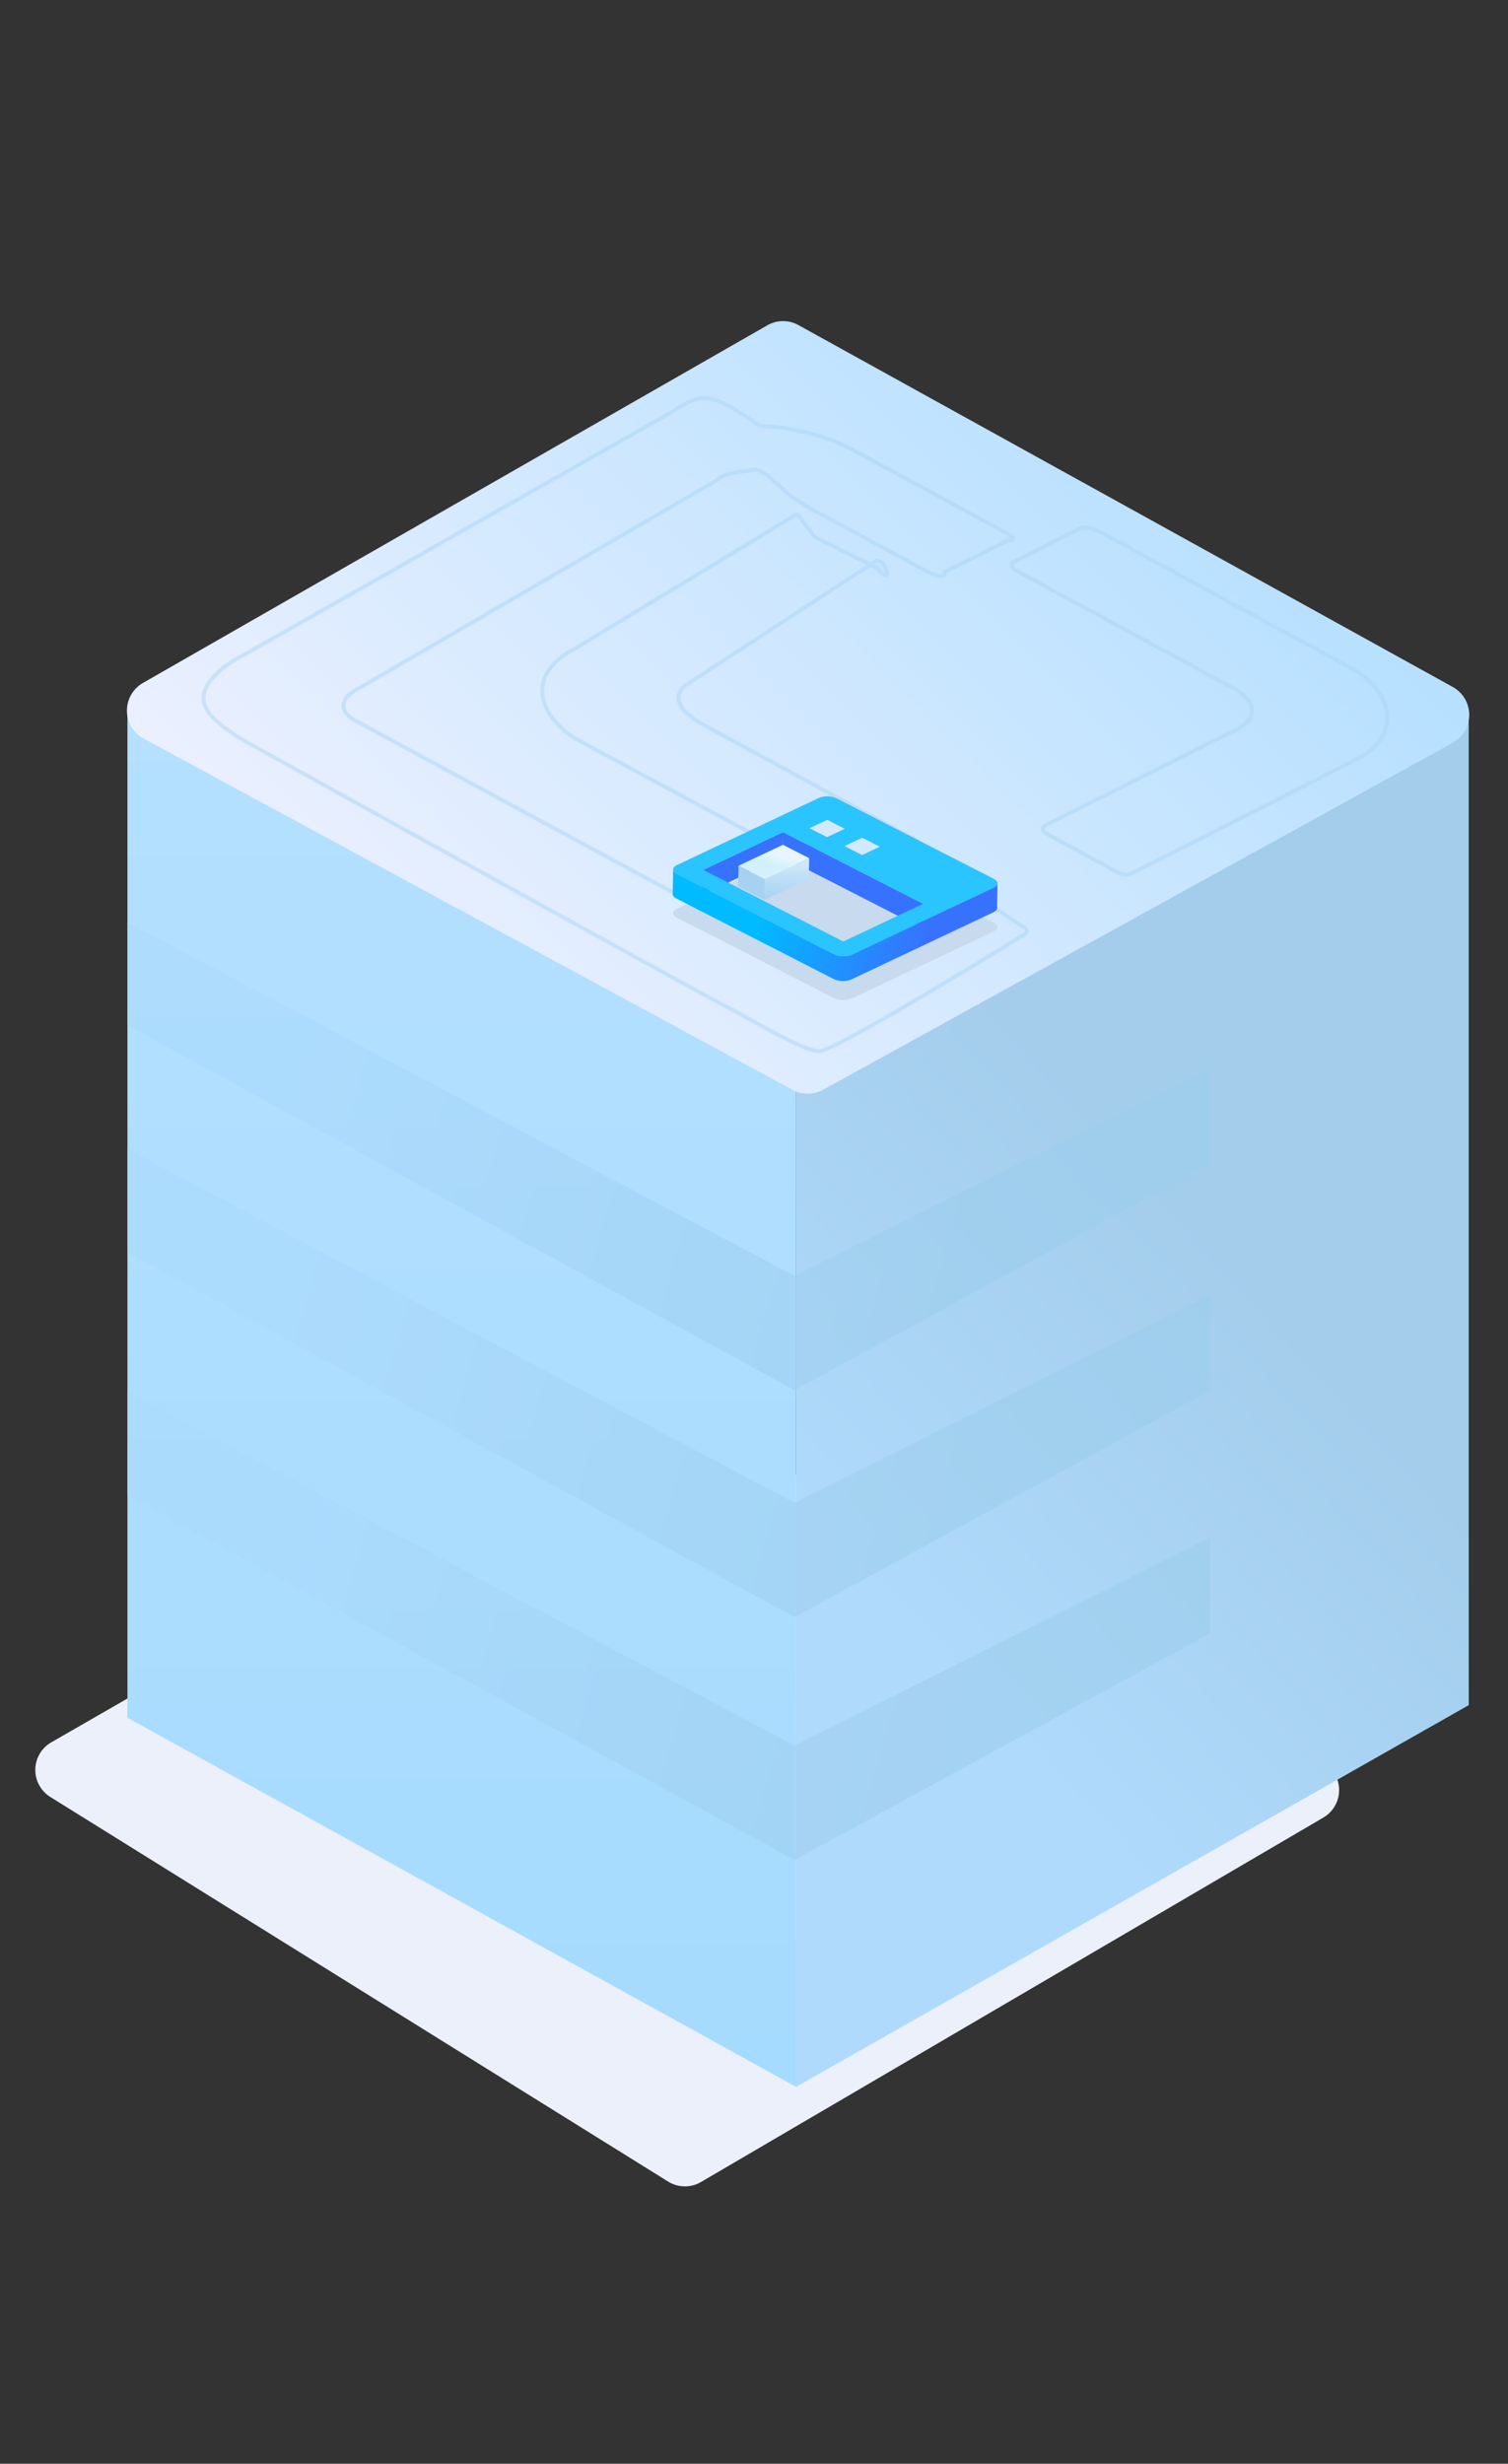 <svg xmlns="http://www.w3.org/2000/svg" viewBox="0 0 341 557"><rect x="0" y="0" width="341" height="557" fill="#333333" stroke="none"/><defs><linearGradient x1="39.288%" y1="79.847%" x2="62.017%" y2="37.648%" id="a"><stop stop-color="#B0DAFB" offset="0%"/><stop stop-color="#A4CDEC" offset="100%"/></linearGradient><linearGradient x1="50%" y1="0%" x2="50%" y2="99.637%" id="b"><stop stop-color="#B5E0FF" offset="0%"/><stop stop-color="#A5DBFE" offset="100%"/></linearGradient><linearGradient x1="12.369%" y1="44.58%" x2="80.434%" y2="53.197%" id="c"><stop stop-color="#A9D8FB" offset="0%"/><stop stop-color="#9BCCEB" offset="100%"/></linearGradient><linearGradient x1="50%" y1="0%" x2="50%" y2="100%" id="d"><stop stop-color="#B6E0FF" offset="0%"/><stop stop-color="#EBF0FF" offset="100%"/></linearGradient><linearGradient x1="50%" y1="0%" x2="50%" y2="100%" id="e"><stop stop-color="#D3EBFA" offset="0%"/><stop stop-color="#A7D2F2" offset="100%"/></linearGradient><linearGradient x1="66.72%" y1="38.136%" x2="50.398%" y2="61.3%" id="f"><stop stop-color="#E8F5FF" offset="0%"/><stop stop-color="#D2F1FC" offset="100%"/></linearGradient><linearGradient x1="25.636%" y1="46.847%" x2="79.045%" y2="53.086%" id="g"><stop stop-color="#0BF" offset="0%"/><stop stop-color="#3772FF" offset="100%"/></linearGradient></defs><g fill="none" fill-rule="evenodd"><path d="M151.13 317.64L299.06 398.38a7.2 7.2 0 0 1 .188 12.533l-140.73 82.392a7.2 7.2 0 0 1-7.442-.101L11.38 406.258a7.2 7.2 0 0 1 .216-12.354l132.496-76.186a7.2 7.2 0 0 1 7.038-.078z" fill="#EBF0FA"/><path fill="url(#a)" d="M159.3 160.45h152.1v223.961L159.3 470.7z" transform="translate(20.717 1.09)"/><path fill="url(#b)" d="M8.1 160.45h151.2V470.7L8.1 387.25z" transform="translate(20.717 1.09)"/><path fill="url(#c)" opacity=".582" d="M8.1 207.388l150.842 79.977L252.9 240.34v21.643l-93.958 51.236L8.1 230.733z" transform="translate(20.717 1.09)"/><path fill="url(#c)" opacity=".582" d="M8.1 258.688l150.842 79.977L252.9 291.64v21.643l-93.958 51.236L8.1 282.033z" transform="translate(20.717 1.09)"/><path fill="url(#c)" opacity=".582" d="M8.1 313.588l150.842 79.977L252.9 346.54v21.643l-93.958 51.236L8.1 336.933z" transform="translate(20.717 1.09)"/><path d="M97.8 98.08l162.476-46.772a7.2 7.2 0 0 1 8.907 8.922L223.975 216.38a7.2 7.2 0 0 1-4.862 4.898l-159.92 47.604a7.2 7.2 0 0 1-9.003-8.789l42.654-156.983a7.2 7.2 0 0 1 4.956-5.032z" fill="url(#d)" transform="rotate(45 168.849 185.688)"/><path d="M171.752 96.266l2.007.128c6.477.535 12.98 2.194 18.342 4.908l35.449 19.181c1.792.968 1.9 1.852.212 1.763l-14.224 7.14c.099.817.106.878-1.233.812l-.348-.018-1.661-.648-9.624-5.186-18.02-9.713-.755-.385-.417-.56c-3.48-1.06-7.57-7.34-10.943-7.517-3.268.705-6.64.528-8.115 2.203l-81.467 47.355c-4.536 2.276-4.343 5.6.294 7.66.332.194 32.574 17.64 96.726 52.339l.772.39c2.35 1.099 5.17 1.743 7.935 1.888l.909.024c2.75.033 5.362-.428 7.34-1.413l24.915-12.446c.826-.28 1.317-.334 1.832-.307 1.027.133 1.528.285 1.931.504l7.236 4.86c1.496.705 1.865 1.566.284 2.359-28.365 17.379-43.692 26.069-45.98 26.069-3.435 0-16.106-7.584-18.75-8.934-.803-.41-2.217-1.161-4.245-2.255l-.906-.49c-13.214-7.147-48.481-26.609-105.8-58.384-5.008-3.045-9.378-6.178-9.427-9.72-.049-3.543 4.23-7.354 9.123-9.811l94.712-53.765c8.56-4.757 8.56-7.388 21.896 1.97zm12.587 25.201l12.517 6.172-41.408 27.008c-2.761 1.42-2.727 5.02.788 7.31.614.562 1.38 1.102 2.293 1.598l46.628 25.357 1.626.898c1.803.998 1.91 1.906.213 1.817l-14.326 7.367.107.908-2.088-.11a8.86 8.86 0 0 1-.705-.06 3.776 3.776 0 0 1-.384-.176c-.263-.238-.289-.439-.324-.74l-57.598-30.982-1.803-.996a36.485 36.485 0 0 1-1.162-.772c-8.03-6.13-8.199-13.835.022-18.711l.653-.38.686-.36 49.943-30.267c.502-.25 3.901 4.894 4.322 5.119zm61.562-2.182l.525.051a4.755 4.755 0 0 1 1.447.463l56.175 30.435 2.302 1.227c9.199 5.866 9.77 14.51 1.858 19.477l-1.604.813-49.72 25.215c-1.001.525-1.749.787-2.242.787-.739 0-1.254-.188-1.396-.267l-6.097-3.302-10.803-5.896c-.744-.59-.722-1.333.153-1.768l43.504-21.828.603-.34c3.843-2.302 3.162-6.116-1.681-8.747l-43.968-23.81-5.464-2.984c-.956-.714-.924-1.463-.058-1.894l14.574-7.32c.506-.25 1.183-.35 1.892-.312zm-47.595 7.41c1.698.089 3.3 4.212 1.497 3.215l-1.786-1.698-1.161-.573z" stroke="#ABD5F6" stroke-width=".9" opacity=".493"/><g><path d="M224.754 208.595c1.096.56 1.08 1.44-.026 1.962l-32.086 15.17c-1.11.526-2.891.497-3.988-.063l-35.631-18.224c-1.092-.559-1.08-1.435.03-1.96l32.086-15.17c1.106-.523 2.892-.496 3.984.062l35.631 18.223z" fill="#C8DAED"/><path fill="#3772FF" d="M177.063 188.123l-.095 5.59-18.05 8.534.095-5.59z"/><path fill="#A7D1F1" d="M172.95 198.763l-.095 4.69-5.94-3.037.096-4.69z"/><path fill="#3772FF" d="M208.737 204.323l-.095 5.589-31.673-16.199.094-5.59z"/><path fill="url(#e)" d="M30.863 14.731l-.095 4.69-10.03 4.742.095-4.69z" transform="translate(152.117 179.29)"/><path d="M187.068 185.343l-4.01 1.896 3.958 2.024 4.01-1.896-3.958-2.024zm7.915 4.049l-4.01 1.895 3.962 2.026 4.01-1.896-3.962-2.025zm-4.296 23.464l18.05-8.533-31.674-16.2-18.05 8.535 31.674 16.198zm34.067-14.16c1.096.56 1.08 1.439-.026 1.961l-32.086 15.17c-1.11.526-2.891.497-3.988-.063l-35.631-18.224c-1.092-.559-1.08-1.435.03-1.96l32.086-15.17c1.106-.523 2.892-.496 3.984.062l35.631 18.223z" fill="#2AC5FF"/><path fill="url(#f)" d="M30.863 14.72l-10.03 4.741-5.939-3.037 10.03-4.742z" transform="translate(152.117 179.302)"/><path d="M72.611 4.21L40.525 19.38c-1.11.526-2.891.497-3.988-.063L.907 1.092C.358.812.088.454.094.1L0 5.689c-.006.355.264.713.811.993l35.63 18.224c1.097.56 2.879.589 3.989.064L72.516 9.8c.552-.262.833-.61.839-.965l.095-5.59c-.006.354-.287.704-.839.965" fill="url(#g)" mask="url(#icon-banner-img1-1_mask-8)" transform="translate(152.117 196.447)"/></g></g></svg>